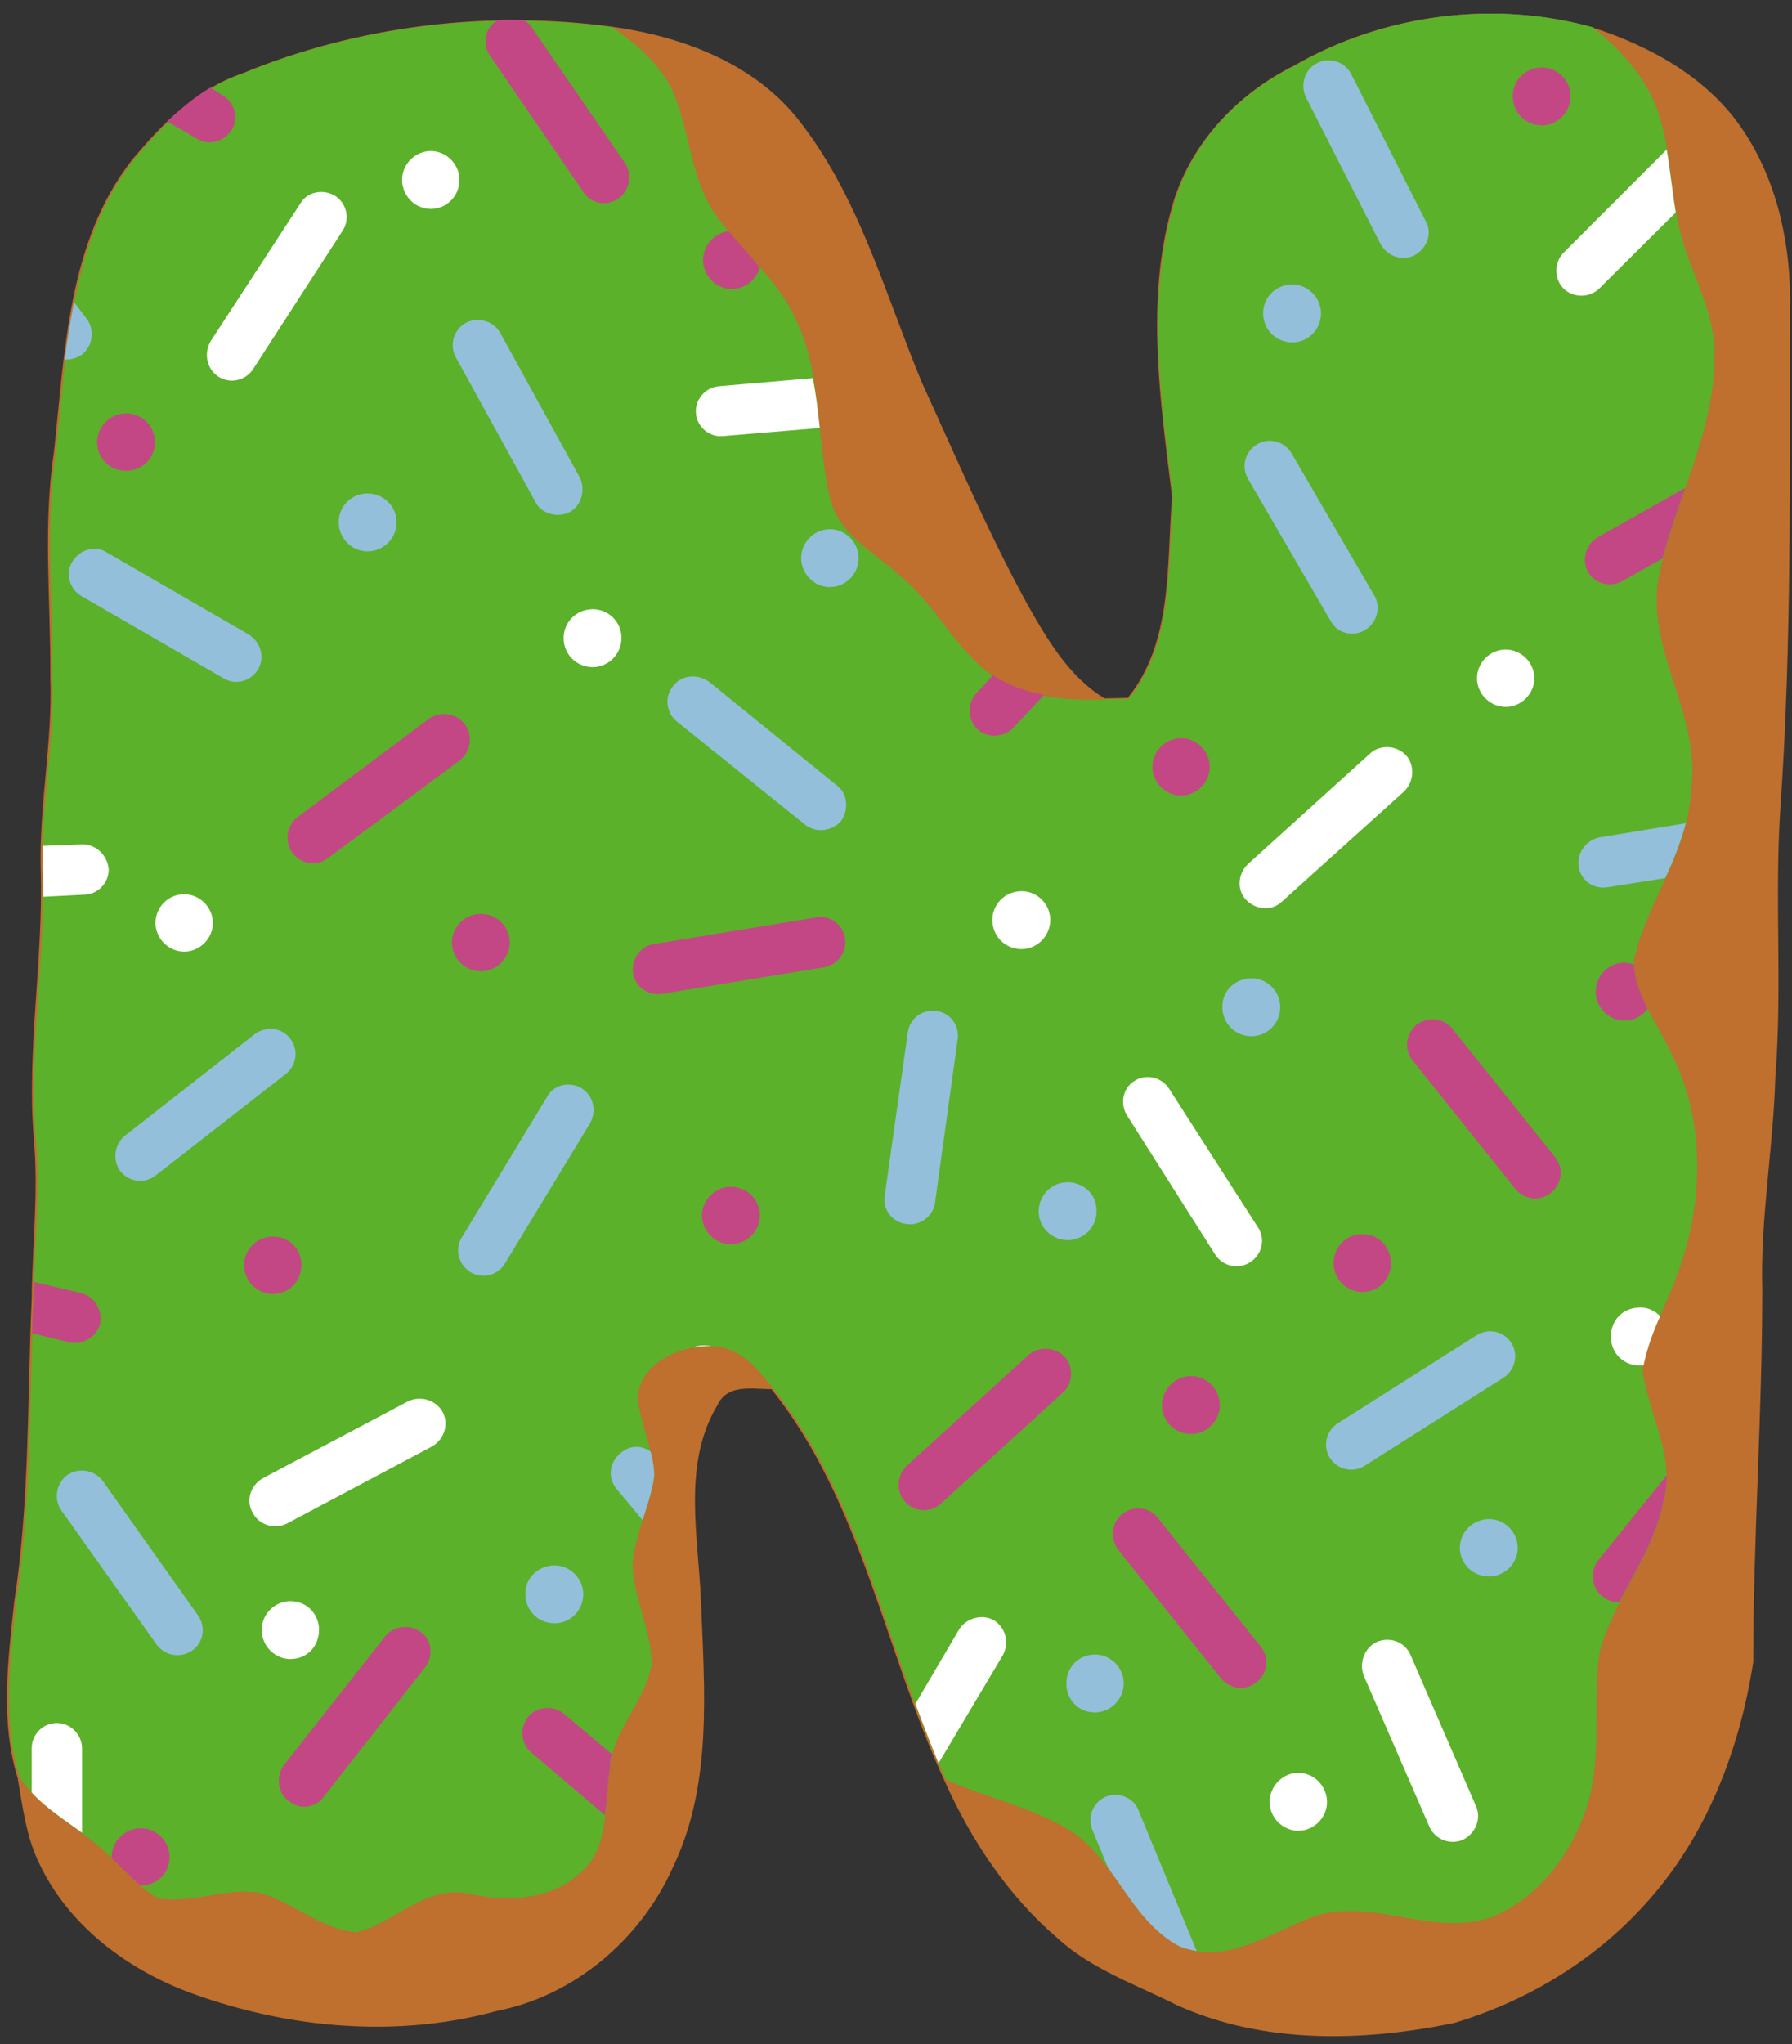 <?xml version="1.0" encoding="UTF-8" standalone="no"?><svg xmlns="http://www.w3.org/2000/svg" xmlns:xlink="http://www.w3.org/1999/xlink" fill="#000000" height="406" preserveAspectRatio="xMidYMid meet" version="1" viewBox="-1.7 -2.7 356.1 406.0" width="356.1" zoomAndPan="magnify"><rect x="-1.7" y="-2.7" width="356.1" height="406.0" fill="#333333" stroke="none"/><g clip-rule="evenodd" fill-rule="evenodd"><g id="change1_1"><path d="M119.9,2.6C133.7,4.5,148,9.8,156.9,21 c12.1,15.3,17.2,34.5,24.6,52.3c6.8,14.8,13.2,29.9,21,44.1c3.9,6.9,8.3,14.4,15.3,18.6c1.2,0,3.5-0.1,4.6-0.1 c9-11.1,7.7-26.5,8.8-39.9c-2.3-18.9-5.3-38.6-0.1-57.3c3.4-12.6,12.9-22.7,24.4-28.4c17.7-10.2,39.5-13,59.1-7.6 c11.8,3.8,23.4,10.2,30.3,20.8c6.8,10.3,9.4,23.1,9.1,35.3c-0.1,33,0.4,66-1.9,98.9c-1.2,17.8,0.4,35.6-1,53.4 c-0.4,14.1-3,28.1-2.6,42.4c0,24.6-1.8,49.3-1.8,73.9c-2.7,17.5-9.4,34.9-21.5,48.1c-10.2,11.3-23.6,19.3-38,23.6 c-18.1,3.7-37.7,4.2-54.9-3.5c-8.1-4.1-17-7.1-23.9-13.4c-9.8-8.4-17.1-19.4-22.4-31.2c-11.9-25.7-16.4-55.3-34.4-77.8 c-3.8,0-8.7-1.1-10.7,3.1c-7.1,11.8-3.8,26.1-3.3,39.1c0.7,17.7,2.3,36.4-5.6,52.8c-6.4,14.3-19.6,25.5-35,28.5 c-19.8,5.4-41.1,3.5-60.3-3.4c-12.8-4.6-24.7-13.4-30.6-25.9c-2.6-5.3-3.3-11.3-4.3-17c-3.5-11.3-1.9-23.4-0.7-34.8 c3.1-20,2.6-40.2,3.5-60.3c0.1-10.7,1.4-21.3,0.4-32c-1.4-17.7,1.9-35.3,1.4-53c-0.4-12.9,2.4-25.7,1.9-38.6 c0.1-14.9-1.5-29.9,0.7-44.5c2.2-19.8,2.7-41.7,15.5-58.1c6-7.2,12.8-14.1,21.9-17.2C69.6,2.3,95.3-0.7,119.9,2.6L119.9,2.6z" fill="#bf6f2e"/></g><g id="change2_1"><path d="M255.7,10.3c17.7-10.2,39.5-13,59.1-7.6 c5.2,4.2,9.9,9.2,12.5,15.5c3.5,9,2.7,18.9,5.7,28c2.3,7.1,6.1,13.9,6,21.6c0.1,15.1-7.7,28.7-10.9,43.2 c-3.3,15.1,8.6,28.4,6.2,43.5c-0.5,12.1-8.8,22-11.3,33.5c-0.1,6.7,4.5,12.1,7.2,18.1c7.2,13.7,6.7,30.7,1.2,44.9 c-2.2,6.1-5.7,11.8-6.7,18.3c1.1,8.8,6.7,17.4,4.1,26.5c-2,10.7-9.9,19.1-12.6,29.6c-1.6,10.3,0.7,21-2.7,31.2 c-3.1,9.1-9.6,17.8-18.9,21.5c-12.1,4.2-25-4.9-36.9,0.5c-8,3.3-16.7,9.1-25.5,5c-9.4-5.3-12.4-17.2-21.5-22.9 c-7.6-4.5-16.4-6.4-24.4-9.9c-11.9-25.7-16.4-55.3-34.4-77.8c-3-3.8-6.7-8.3-12.1-8.3c-6.1-0.3-14,3.1-14.8,9.9 c0.5,5.4,3.1,10.5,3.3,15.9c-0.8,6-3.9,11.4-4.3,17.7c0.3,6.7,3.7,12.8,3.8,19.6c-1.2,7.5-7.9,13.2-8.3,20.9 c-1.2,7.1,0.1,16.2-6.4,21c-5.8,5-14,5.3-21.2,3.8c-8.7-2.2-15.1,5.7-22.8,7.6c-7.2-0.7-12.6-6.1-19.4-7.9 c-6.8-1-13.4,2.3-20.1,1.1c-3.7-2.2-6.5-5.6-9.6-8.4c-5.6-5.6-13.3-8.8-17.8-15.6c-3.5-11.3-1.9-23.4-0.7-34.8 c3.1-20,2.6-40.2,3.5-60.3c0.1-10.7,1.4-21.3,0.4-32c-1.4-17.7,1.9-35.3,1.4-53c-0.4-12.9,2.4-25.7,1.9-38.6 c0.1-14.9-1.5-29.9,0.7-44.5c2.2-19.8,2.7-41.7,15.5-58.1c6-7.2,12.8-14.1,21.9-17.2c22.9-9.4,48.6-12.4,73.2-9.1 c4.5,3.1,8.8,6.8,11.5,11.7c4.1,8.4,3.7,18.5,9.4,26.1c5.2,7.1,12.5,12.8,15.9,21c4.9,10.9,3.7,23.1,6.4,34.5 c1.6,7.5,9,11,14.1,15.8c6.5,5.3,10.3,13.3,16.8,18.6c6.7,5.3,15.6,6.2,23.9,5.8c1.2,0,3.5-0.1,4.6-0.1c9-11.1,7.7-26.5,8.8-39.9 c-2.3-18.9-5.3-38.6-0.1-57.3C234.6,26.1,244.1,16,255.7,10.3L255.7,10.3z" fill="#5bb129"/></g><g id="change3_1"><path d="M64.9,36.2L64.9,36.2c2.3,1.5,3,4.6,1.5,6.9L48.6,70.6 c-1.5,2.3-4.6,3-6.9,1.5l0,0c-2.3-1.5-3-4.6-1.5-7.1l17.8-27.3C59.4,35.3,62.6,34.8,64.9,36.2L64.9,36.2z M329.5,27 c0.7,4.1,1.1,8.3,1.8,12.5l-15.2,15.1c-1.9,1.9-5.2,1.9-7.1,0l0,0c-1.9-1.9-1.9-5.2,0-7.1L329.5,27z M328.2,258.7 c-1.4,3.1-2.6,6.4-3.3,9.8c-0.3,0-0.5,0-0.8,0c-3.3,0-5.7-2.6-5.7-5.7c0-3.3,2.4-5.8,5.7-5.8C325.7,256.9,327.1,257.6,328.2,258.7 L328.2,258.7z M184.8,347.5c-1.6-3.9-3.1-7.9-4.6-11.8l8.7-14.8c1.5-2.3,4.6-3.1,6.9-1.8l0,0c2.4,1.5,3.1,4.5,1.8,6.9L184.8,347.5z M139.6,264.6c-1.2,0-2.3,0.1-3.5,0.3c0.7-0.3,1.4-0.4,2.2-0.4C138.6,264.5,139.1,264.5,139.6,264.6L139.6,264.6z M14.6,361.3 c-3.5-2.6-7.2-4.9-10-8v-8.8c0-2.7,2.2-5,5-5l0,0c2.7,0,5,2.3,5,5V361.3z M6.9,175.4c0-1.8,0-3.5-0.1-5.3c0-1.6,0-3.3,0-4.8 l7.9-0.3c2.7,0,5,2.2,5.2,5l0,0c0,2.7-2.2,5-5,5L6.9,175.4z M159.8,72.4c0.7,3.3,1,6.5,1.4,9.9L142,83.9c-2.7,0.3-5.2-1.8-5.4-4.5 l0,0c-0.3-2.7,1.9-5.2,4.6-5.4L159.8,72.4z M201.3,174.3c-3.3,0-5.8,2.6-5.8,5.7c0,3.3,2.6,5.8,5.8,5.8c3.1,0,5.7-2.6,5.7-5.8 C207,176.9,204.5,174.3,201.3,174.3L201.3,174.3z M116.1,118.3c-3.3,0-5.8,2.6-5.8,5.7c0,3.3,2.6,5.8,5.8,5.8 c3.1,0,5.7-2.6,5.7-5.8C121.8,120.8,119.2,118.3,116.1,118.3L116.1,118.3z M83.9,27.3c3.1,0,5.7,2.6,5.7,5.7c0,3.3-2.6,5.8-5.7,5.8 c-3.1,0-5.7-2.6-5.7-5.8C78.2,29.9,80.8,27.3,83.9,27.3L83.9,27.3z M34.9,174.9c3.1,0,5.7,2.6,5.7,5.7s-2.6,5.7-5.7,5.7 s-5.7-2.6-5.7-5.7S31.7,174.9,34.9,174.9L34.9,174.9z M56,315.3c3.3,0,5.7,2.6,5.7,5.7c0,3.3-2.4,5.8-5.7,5.8 c-3.1,0-5.7-2.6-5.7-5.8C50.3,317.9,52.9,315.3,56,315.3L56,315.3z M256.3,349.4c3.1,0,5.7,2.6,5.7,5.8c0,3.1-2.6,5.7-5.7,5.7 c-3.1,0-5.7-2.6-5.7-5.7C250.6,352,253.2,349.4,256.3,349.4L256.3,349.4z M297.5,126.3c3.1,0,5.7,2.6,5.7,5.7 c0,3.1-2.6,5.7-5.7,5.7c-3.1,0-5.7-2.6-5.7-5.7C291.8,128.9,294.4,126.3,297.5,126.3L297.5,126.3z M277.7,147.3L277.7,147.3 c1.8,2,1.6,5.3-0.4,7.2l-24.3,21.9c-2,1.9-5.2,1.6-7.1-0.4l0,0c-1.9-2-1.6-5.2,0.4-7.1l24.2-21.9 C272.5,145.1,275.8,145.3,277.7,147.3L277.7,147.3z M271.9,323.4L271.9,323.4c2.6-1.1,5.6,0,6.7,2.6l13,30c1.1,2.4,0,5.4-2.6,6.7 l0,0c-2.6,1.1-5.6-0.1-6.7-2.7l-13-29.9C268.3,327.5,269.5,324.5,271.9,323.4L271.9,323.4z M86.3,277.8L86.3,277.8 c1.2,2.4,0.3,5.4-2.2,6.8l-28.8,15.3c-2.4,1.2-5.6,0.3-6.8-2.2l0,0c-1.4-2.4-0.4-5.4,2-6.8l28.9-15.3C82,274.4,85,275.4,86.3,277.8 L86.3,277.8z M223.7,212L223.7,212c2.3-1.5,5.4-0.8,6.9,1.5l17.7,27.6c1.5,2.3,0.8,5.4-1.6,6.9l0,0c-2.3,1.5-5.4,0.8-6.9-1.5 l-17.5-27.6C220.8,216.6,221.4,213.4,223.7,212L223.7,212z" fill="#ffffff"/></g><g id="change4_1"><path d="M248.2,85.5L248.2,85.5c2.3-1.4,5.4-0.5,6.8,1.9l16.4,28.2 c1.4,2.3,0.5,5.4-1.8,6.8l0,0c-2.4,1.5-5.6,0.7-6.9-1.8l-16.4-28.2C244.9,90,245.7,86.9,248.2,85.5L248.2,85.5z M333.3,160.8 c-1,3.7-2.4,7.3-4.1,10.9l-11.4,1.8c-2.9,0.5-5.4-1.4-5.8-4.1l0,0c-0.4-2.7,1.5-5.3,4.2-5.8L333.3,160.8z M236.1,384.8 c-1.4-0.3-2.6-0.5-3.9-1.2c-6.2-3.5-9.6-9.8-13.7-15.3l-3.1-7.5c-1.1-2.6,0.1-5.6,2.7-6.7l0,0c2.6-1,5.6,0.3,6.5,2.9L236.1,384.8z M127.6,285.6c0.4,1.6,0.7,3.1,0.7,4.9c-0.4,3-1.4,5.8-2.3,8.7l-5.2-6.2c-1.8-2.2-1.4-5.3,0.8-7.1l0,0 C123.4,284.3,125.8,284.3,127.6,285.6L127.6,285.6z M11.2,68.7c0.4-3.8,1.1-7.6,1.8-11.4l2.6,3.4c1.6,2.3,1.1,5.4-1.1,7.1l0,0 C13.5,68.4,12.3,68.8,11.2,68.7L11.2,68.7z M184.4,198.1L184.4,198.1c2.7,0.3,4.6,2.9,4.2,5.6l-4.5,32.5c-0.4,2.7-3,4.6-5.7,4.2 l0,0c-2.7-0.3-4.8-2.9-4.3-5.6l4.6-32.5C179.1,199.6,181.5,197.7,184.4,198.1L184.4,198.1z M210.4,232.1c-3.1,0-5.7,2.6-5.7,5.8 c0,3.1,2.6,5.7,5.7,5.7c3.3,0,5.8-2.6,5.8-5.7C216.3,234.6,213.7,232.1,210.4,232.1L210.4,232.1z M215.9,325.9 c-3.3,0-5.7,2.6-5.7,5.7c0,3.3,2.4,5.8,5.7,5.8c3.1,0,5.7-2.6,5.7-5.8C221.6,328.5,219,325.9,215.9,325.9L215.9,325.9z M247,191.6 c3.1,0,5.7,2.6,5.7,5.7c0,3.3-2.6,5.8-5.7,5.8c-3.3,0-5.8-2.6-5.8-5.8C241.1,194.2,243.7,191.6,247,191.6L247,191.6z M294.2,299 c3.1,0,5.7,2.6,5.7,5.7c0,3.1-2.6,5.7-5.7,5.7c-3.3,0-5.8-2.6-5.8-5.7C288.4,301.6,291,299,294.2,299L294.2,299z M108.5,308.2 c3.1,0,5.7,2.6,5.7,5.7c0,3.3-2.6,5.8-5.7,5.8c-3.3,0-5.8-2.6-5.8-5.8C102.6,310.8,105.2,308.2,108.5,308.2L108.5,308.2z M255.1,53.8c3.1,0,5.7,2.6,5.7,5.7c0,3.3-2.6,5.8-5.7,5.8c-3.3,0-5.8-2.6-5.8-5.8C249.3,56.3,251.9,53.8,255.1,53.8L255.1,53.8z M163.2,102.4c3.1,0,5.7,2.6,5.7,5.7c0,3.3-2.6,5.8-5.7,5.8c-3.1,0-5.7-2.6-5.7-5.8C157.5,105,160.1,102.4,163.2,102.4L163.2,102.4 z M71.3,95.3c3.3,0,5.8,2.6,5.8,5.7c0,3.3-2.6,5.8-5.8,5.8c-3.1,0-5.7-2.6-5.7-5.8C65.6,97.9,68.1,95.3,71.3,95.3L71.3,95.3z M260.1,9.8L260.1,9.8c2.4-1.2,5.4-0.3,6.7,2.2l14.8,29.2c1.4,2.4,0.3,5.4-2.2,6.8l0,0c-2.4,1.2-5.4,0.3-6.8-2.3l-14.8-29.1 C256.6,14.1,257.6,11,260.1,9.8L260.1,9.8z M90.9,61.4L90.9,61.4c2.4-1.2,5.4-0.4,6.8,2l15.8,28.7c1.2,2.4,0.4,5.6-2,6.9l0,0 c-2.4,1.2-5.6,0.4-6.8-2L88.9,68.3C87.5,65.8,88.5,62.7,90.9,61.4L90.9,61.4z M11.6,290.3L11.6,290.3c2.3-1.6,5.4-1.1,7.1,1.1 l19,26.8c1.5,2.2,1.1,5.3-1.2,6.9l0,0c-2.3,1.6-5.4,1.1-7.1-1.2l-18.9-26.6C8.9,295.1,9.5,291.9,11.6,290.3L11.6,290.3z M298.6,264 L298.6,264c1.5,2.3,0.8,5.4-1.5,6.9l-27.6,17.5c-2.3,1.5-5.4,0.8-6.9-1.5l0,0c-1.5-2.3-0.8-5.4,1.5-6.9l27.6-17.5 C294.1,261,297.2,261.7,298.6,264L298.6,264z M113.8,213.4L113.8,213.4c2.4,1.4,3.1,4.5,1.8,6.9l-17,28c-1.4,2.3-4.5,3.1-6.9,1.6 l0,0c-2.3-1.5-3.1-4.5-1.6-6.9l17-28C108.3,212.8,111.4,212,113.8,213.4L113.8,213.4z M55.9,203.5L55.9,203.5 c1.8,2.2,1.4,5.3-0.8,7.1l-25.8,20.1c-2.2,1.8-5.3,1.4-7.1-0.8l0,0c-1.6-2.2-1.2-5.4,1-7.1l25.7-20.1 C51.2,201,54.3,201.4,55.9,203.5L55.9,203.5z M12.7,108.8L12.7,108.8c1.4-2.3,4.5-3.3,6.8-1.8l28.2,16.3c2.4,1.5,3.3,4.5,1.9,6.9 l0,0c-1.4,2.4-4.5,3.3-6.9,1.8l-28.2-16.3C12.1,114.3,11.2,111.2,12.7,108.8L12.7,108.8z M132.1,133.5L132.1,133.5 c1.6-2.2,4.9-2.4,7.1-0.8l25.4,20.6c2.2,1.6,2.4,4.9,0.8,7.1l0,0c-1.8,2-5,2.4-7.1,0.7l-25.5-20.5 C130.6,138.8,130.3,135.6,132.1,133.5L132.1,133.5z" fill="#93bfdb"/></g><g id="change5_1"><path d="M333.2,94.2c-1.6,4.6-3.3,9.4-4.5,14l-8,4.5 c-2.4,1.4-5.6,0.5-6.9-1.9l0,0c-1.2-2.4-0.4-5.4,2-6.8L333.2,94.2z M323,188.9c0.1,3.1,1.4,6,2.7,8.8c-1.1,1.4-2.7,2.3-4.6,2.3 c-3.1,0-5.7-2.6-5.7-5.7c0-3.3,2.6-5.8,5.7-5.8C321.8,188.5,322.3,188.6,323,188.9L323,188.9z M329.5,290.3c0,1.8-0.1,3.5-0.7,5.4 c-1.4,7.2-5.4,13.4-8.7,19.8c-1.2,0.1-2.3-0.3-3.3-1.1l0,0c-2.2-1.6-2.6-4.9-1-7.1L329.5,290.3z M119.9,345.7 c-0.3,1-0.4,1.9-0.4,2.9c-0.5,2.9-0.5,6.1-1,9.2l-14.7-12.5c-2-1.8-2.3-4.9-0.5-7.1l0,0c1.8-2,5-2.3,7.1-0.5L119.9,345.7z M26.2,371.8c-1.9-1.6-3.8-3.7-5.7-5.4c0-0.1,0-0.1,0-0.3c0-3.1,2.6-5.7,5.8-5.7c3.1,0,5.7,2.6,5.7,5.7c0,3.3-2.6,5.7-5.7,5.7H26.2 z M4.7,262.1c0-2.3,0.1-4.6,0.3-6.9c0-1.1,0-2.2,0-3.3l9.4,2.2c2.7,0.7,4.3,3.4,3.8,6.1l0,0c-0.7,2.6-3.4,4.3-6.1,3.7L4.7,262.1z M31.5,21.4c2.7-2.4,5.4-4.8,8.6-6.7l2.4,1.5c2.4,1.4,3.3,4.5,1.9,6.8l0,0c-1.4,2.4-4.5,3.3-6.9,1.9L31.5,21.4z M97.2,1.3 c1.8-0.1,3.4-0.1,5.2,0c0.5,0.3,1.2,0.8,1.6,1.5l18.5,26.9c1.5,2.3,1,5.4-1.4,7.1l0,0c-2.2,1.5-5.4,1-6.9-1.4l-18.5-27 c-1.6-2.2-1.1-5.4,1.2-6.9l0,0C97.1,1.5,97.2,1.3,97.2,1.3L97.2,1.3z M143.1,43.2c2,2.4,4.2,4.8,6.2,7.2c-0.7,2.4-2.9,4.3-5.6,4.3 c-3.1,0-5.7-2.6-5.7-5.8C138.1,46,140.2,43.6,143.1,43.2L143.1,43.2z M195.6,131.4c3.1,2,6.7,3.3,10.2,3.9l-6.1,6.5 c-1.9,2-5.2,2.2-7.2,0.3l0,0c-2-1.9-2-5.2-0.1-7.2L195.6,131.4z M166.2,183.6L166.2,183.6c0.5,2.7-1.4,5.3-4.1,5.8l-32.3,5.3 c-2.7,0.4-5.3-1.4-5.7-4.1l0,0c-0.4-2.7,1.4-5.4,4.1-5.8l32.3-5.3C163.2,179,165.8,180.9,166.2,183.6L166.2,183.6z M143.5,233 c-3.1,0-5.7,2.6-5.7,5.7c0,3.1,2.6,5.7,5.7,5.7c3.3,0,5.8-2.6,5.8-5.7C149.3,235.6,146.8,233,143.5,233L143.5,233z M304.7,10.7 c-3.3,0-5.8,2.6-5.8,5.7c0,3.3,2.6,5.8,5.8,5.8c3.1,0,5.7-2.6,5.7-5.8C310.4,13.3,307.8,10.7,304.7,10.7L304.7,10.7z M90.7,141.2 L90.7,141.2c1.6,2.2,1.2,5.3-1,7.1l-26.2,19.4c-2.3,1.8-5.4,1.2-7.1-1l0,0c-1.6-2.2-1.2-5.4,1-7.1l26.2-19.6 C85.9,138.5,89,138.9,90.7,141.2L90.7,141.2z M279.8,200.8L279.8,200.8c2.2-1.6,5.3-1.4,7.1,0.8l20.4,25.5c1.8,2.2,1.4,5.3-0.8,7.1 l0,0c-2.2,1.8-5.3,1.4-7.1-0.8L279,207.9C277.2,205.7,277.7,202.6,279.8,200.8L279.8,200.8z M209.9,266.8L209.9,266.8 c1.8,2,1.6,5.3-0.4,7.1l-24.2,22c-2,1.9-5.3,1.8-7.2-0.4l0,0c-1.8-2-1.6-5.2,0.4-7.1l24.2-22C204.7,264.6,208,264.8,209.9,266.8 L209.9,266.8z M221.3,298L221.3,298c2.2-1.8,5.4-1.4,7.1,0.8l20.4,25.5c1.8,2.2,1.4,5.4-0.8,7.1l0,0c-2.2,1.8-5.3,1.4-7.1-0.8 l-20.4-25.5C218.9,302.9,219.1,299.7,221.3,298L221.3,298z M82,321.5L82,321.5c2.2,1.6,2.4,4.8,0.8,6.9l-20.2,25.8 c-1.6,2.2-4.8,2.6-6.9,0.8l0,0c-2.3-1.6-2.6-4.9-1-7.1l20.2-25.7C76.6,320.2,79.8,319.8,82,321.5L82,321.5z M93.8,178.8 c3.3,0,5.8,2.6,5.8,5.7c0,3.1-2.6,5.7-5.8,5.7c-3.1,0-5.7-2.6-5.7-5.7C88.1,181.4,90.7,178.8,93.8,178.8L93.8,178.8z M233,143.9 c3.1,0,5.7,2.6,5.7,5.7c0,3.1-2.6,5.7-5.7,5.7s-5.7-2.6-5.7-5.7C227.3,146.5,229.9,143.9,233,143.9L233,143.9z M269,242.4 c3.3,0,5.7,2.6,5.7,5.8c0,3.1-2.4,5.7-5.7,5.7c-3.1,0-5.7-2.6-5.7-5.7C263.3,245,265.8,242.4,269,242.4L269,242.4z M52.5,242.9 c3.3,0,5.7,2.4,5.7,5.7c0,3.1-2.4,5.7-5.7,5.7c-3.1,0-5.7-2.6-5.7-5.7C46.8,245.4,49.4,242.9,52.5,242.9L52.5,242.9z M23.3,79.4 c3.3,0,5.8,2.6,5.8,5.7c0,3.3-2.6,5.7-5.8,5.7c-3.1,0-5.7-2.4-5.7-5.7C17.6,82,20.2,79.4,23.3,79.4L23.3,79.4z M235,270.6 c3.1,0,5.7,2.6,5.7,5.8c0,3.1-2.6,5.7-5.7,5.7c-3.3,0-5.8-2.6-5.8-5.7C229.2,273.2,231.8,270.6,235,270.6L235,270.6z" fill="#c44785"/></g></g></svg>